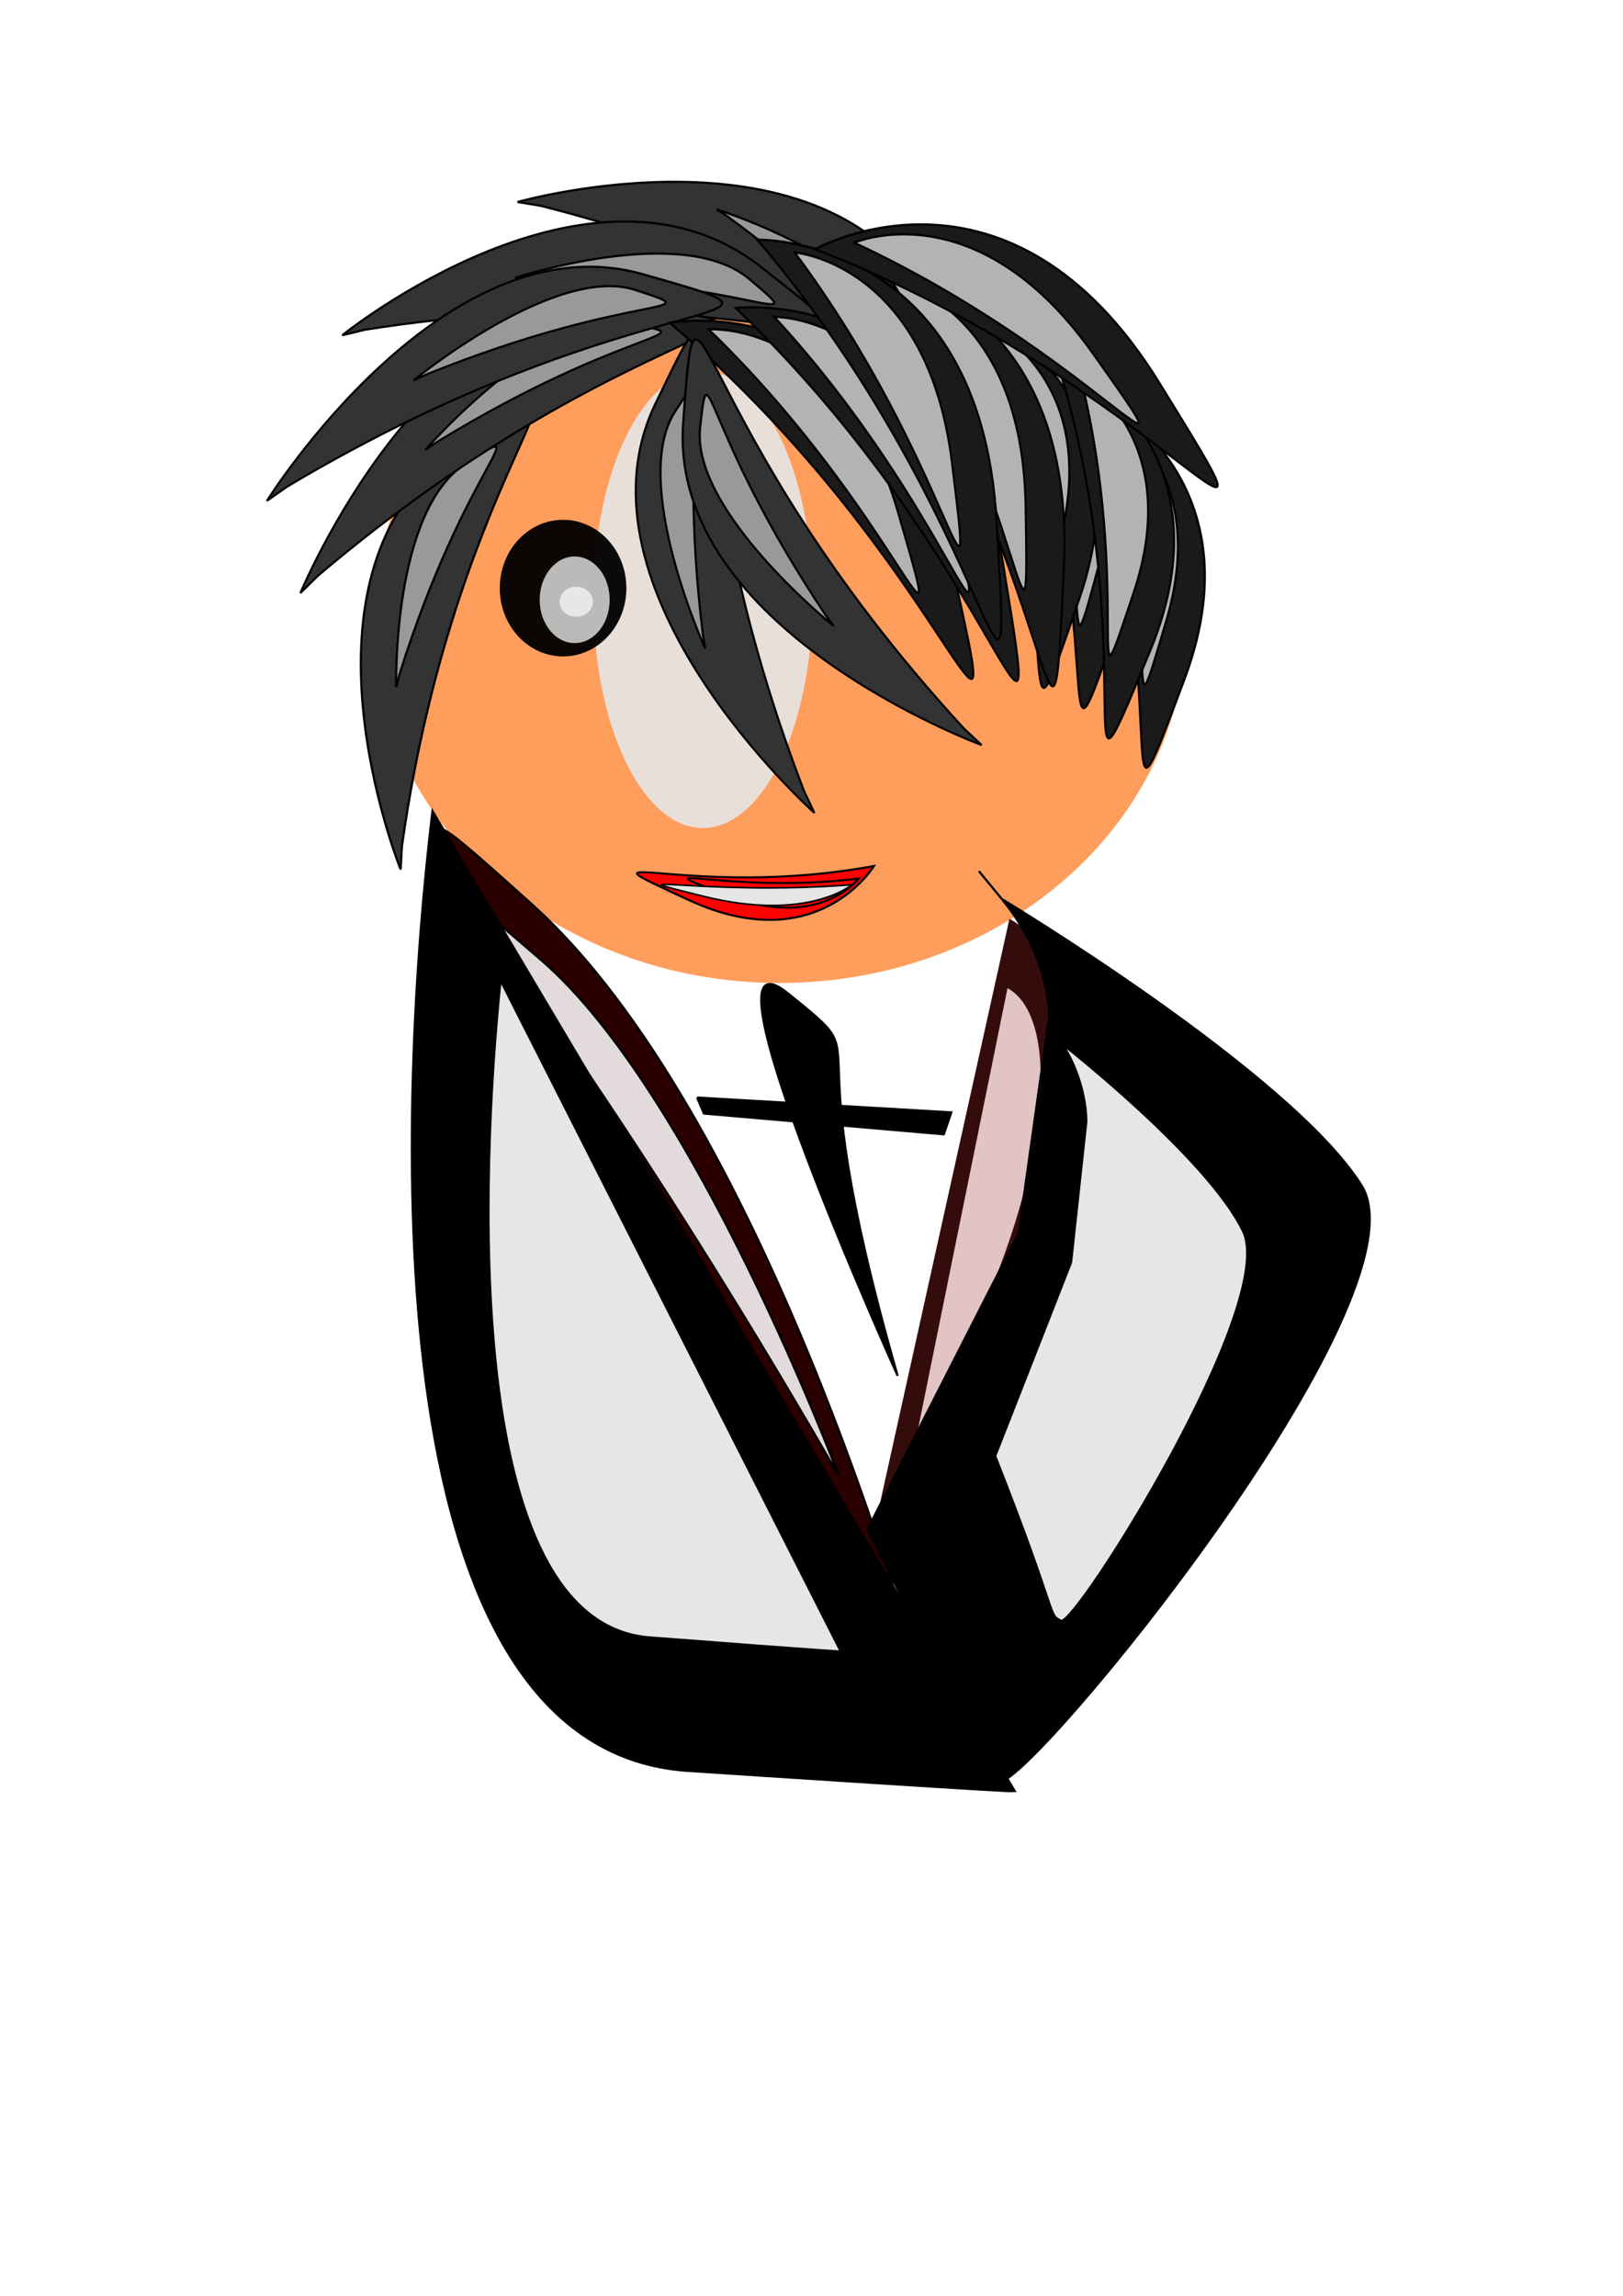 <?xml version="1.0" encoding="UTF-8"?>
<svg version="1.1" viewBox="0 0 744.09 1052.4" xmlns="http://www.w3.org/2000/svg">
<defs>
<filter id="l" x="-1.276" y="-.486" width="3.552" height="1.973">
<feGaussianBlur stdDeviation="56.023"/>
</filter>
<filter id="b" x="-.353" y="-.196" width="1.706" height="1.392">
<feGaussianBlur stdDeviation="8.525"/>
</filter>
<filter id="a" x="-.661" y="-.17" width="2.321" height="1.34">
<feGaussianBlur stdDeviation="9.01"/>
</filter>
<filter id="h" x="-.615" y="-.497" width="2.23" height="1.994">
<feGaussianBlur stdDeviation="8.22"/>
</filter>
<filter id="g" x="-.24" y="-.265" width="1.48" height="1.53">
<feGaussianBlur stdDeviation="3.207"/>
</filter>
<filter id="k" x="-.661" y="-.17" width="2.321" height="1.34" color-interpolation-filters="sRGB">
<feGaussianBlur stdDeviation="9.01"/>
</filter>
<filter id="j" x="-.131" y="-1.205" width="1.262" height="3.409">
<feGaussianBlur stdDeviation="9.44"/>
</filter>
<filter id="i" x="-.344" y="-1.785" width="1.688" height="4.569">
<feGaussianBlur stdDeviation="9.472"/>
</filter>
<filter id="f" x="-.245" y="-.109" width="1.49" height="1.219">
<feGaussianBlur stdDeviation="12.709"/>
</filter>
<filter id="e" x="-1.586" y="-.143" width="4.173" height="1.286">
<feGaussianBlur stdDeviation="22.125"/>
</filter>
<filter id="d" x="-.936" y="-.493" width="2.873" height="1.986">
<feGaussianBlur stdDeviation="76.289"/>
</filter>
<filter id="c" x="-.923" y="-.387" width="2.847" height="1.773">
<feGaussianBlur stdDeviation="53.155"/>
</filter>
</defs>
<g transform="translate(0 -6.109)">
<path d="m543.75 291.73c0 91.103-83.427 164.96-186.34 164.96s-186.34-73.854-186.34-164.96c0-91.103 83.427-164.96 186.34-164.96 95.286 0 175.22 63.637 185.3 147.52" fill="#f95" opacity=".95"/>
<path transform="matrix(.954 0 0 .758 187.48 -167.74)" d="m193.98 591.86c0 76.341-23.592 138.23-52.694 138.23s-52.694-61.887-52.694-138.23c0-76.341 23.592-138.23 52.694-138.23 26.946 0 49.55 53.325 52.399 123.61" fill="#e6e6e6" filter="url(#l)" opacity=".95"/>
</g>
<g transform="matrix(.994 -.112 .112 .994 254.85 -163.89)" stroke="#000" stroke-width="1px">
<path d="m-131.87 540.22c45.782-178.13 132.82-225.3 45.782-178.13-87.032 47.17-47.572 188.67-47.572 188.67z" fill="#333"/>
<path d="m-124.23 462c41.009-92.736 77.056-110.63 41.009-92.736-36.047 17.893-43.128 98.305-43.128 98.305z" fill="#999" filter="url(#b)"/>
</g>
<g transform="matrix(-.214 .977 -.977 -.214 758.37 319.49)" stroke="#000" stroke-width="1px">
<path d="m-110.69 546.79c5.782-183.83 80.417-248.87 5.782-183.83-74.635 65.039-5.229 194.51-5.229 194.51z" fill="#333"/>
<path d="m-124.23 462c41.009-92.736 77.056-110.63 41.009-92.736-36.047 17.893-43.128 98.305-43.128 98.305z" fill="#999" filter="url(#b)"/>
</g>
<g transform="matrix(.397 .918 -.918 .397 715.57 57.731)" stroke="#000" stroke-width="1px">
<path d="m-131.87 540.22c45.782-178.13 132.82-225.3 45.782-178.13-87.032 47.17-47.572 188.67-47.572 188.67z" fill="#333"/>
<path d="m-124.23 462c41.009-92.736 77.056-110.63 41.009-92.736-36.047 17.893-43.128 98.305-43.128 98.305z" fill="#999" filter="url(#b)"/>
</g>
<g transform="matrix(.748 .577 -.622 .839 580.27 -113.11)" stroke="#000" stroke-width="1.006px">
<path d="m-131.87 540.22c45.782-178.13 132.82-225.3 45.782-178.13-87.032 47.17-47.572 188.67-47.572 188.67z" fill="#333"/>
<path d="m-124.23 462c41.009-92.736 77.056-110.63 41.009-92.736-36.047 17.893-43.128 98.305-43.128 98.305z" fill="#999" filter="url(#b)"/>
</g>
<g transform="matrix(.643 .692 -.752 .725 622.47 -77.214)" stroke="#000" stroke-width="1.006px">
<path d="m-131.87 540.22c45.782-178.13 132.82-225.3 45.782-178.13-87.032 47.17-47.572 188.67-47.572 188.67z" fill="#333"/>
<path d="m-124.23 462c41.009-92.736 77.056-110.63 41.009-92.736-36.047 17.893-43.128 98.305-43.128 98.305z" fill="#999" filter="url(#b)"/>
</g>
<g transform="matrix(.914 -.242 .286 1.004 261.29 -203.61)">
<g transform="matrix(.998 -.074 .091 .995 415.53 132.14)" stroke="#000" stroke-width="1.006px">
<path d="m-506.29 383.03c-1.324-182.1 71.488-246.18-1.324-182.1-72.812 64.081 2.297 192.68 2.297 192.68z" fill="#333"/>
<path transform="matrix(.992 -.132 .161 .987 -476.75 -168.55)" d="m-124.23 462c41.009-92.736 77.056-110.63 41.009-92.736-36.047 17.893-43.128 98.305-43.128 98.305z" fill="#999" filter="url(#b)"/>
</g>
</g>
<g transform="matrix(.902 -.663 .635 1.037 393.98 -157.05)" stroke="#000" stroke-width=".859px">
<path d="m-209.25 160.37c47.349 135.94 9.164 235.22 47.349 135.94 38.184-99.279-47.349-135.94-47.349-135.94z" fill="#1a1a1a"/>
<path d="m-197.03 171.07c27.107 98.226 5.247 169.96 27.107 98.226 21.861-71.738-27.107-98.226-27.107-98.226z" fill="#b3b3b3" filter="url(#a)"/>
</g>
<g transform="matrix(1 -.009 .009 1 702.22 13.705)" stroke="#000" stroke-width="1px">
<path d="m-209.25 160.37c47.349 135.94 9.164 235.22 47.349 135.94 38.184-99.279-47.349-135.94-47.349-135.94z" fill="#1a1a1a"/>
<path d="m-197.03 171.07c27.107 98.226 5.247 169.96 27.107 98.226 21.861-71.738-27.107-98.226-27.107-98.226z" fill="#b3b3b3" filter="url(#a)"/>
</g>
<g transform="matrix(.999 -.033 .033 .999 665.17 -17.553)" stroke="#000" stroke-width="1px">
<path d="m-209.25 160.37c47.349 135.94 9.164 235.22 47.349 135.94 38.184-99.279-47.349-135.94-47.349-135.94z" fill="#1a1a1a"/>
<path d="m-197.03 171.07c27.107 98.226 5.247 169.96 27.107 98.226 21.861-71.738-27.107-98.226-27.107-98.226z" fill="#b3b3b3" filter="url(#a)"/>
</g>
<g transform="matrix(.999 -.036 .036 .999 645.91 -27.4)" stroke="#000" stroke-width="1px">
<path d="m-209.25 160.37c47.349 135.94 9.164 235.22 47.349 135.94 38.184-99.279-47.349-135.94-47.349-135.94z" fill="#1a1a1a"/>
<path d="m-197.03 171.07c27.107 98.226 5.247 169.96 27.107 98.226 21.861-71.738-27.107-98.226-27.107-98.226z" fill="#b3b3b3" filter="url(#a)"/>
</g>
<g transform="matrix(1 .026 -.026 1 696.76 6.549)" stroke="#000" stroke-width="1px">
<path d="m-209.25 160.37c47.349 135.94 9.164 235.22 47.349 135.94 38.184-99.279-47.349-135.94-47.349-135.94z" fill="#1a1a1a"/>
<path d="m-197.03 171.07c27.107 98.226 5.247 169.96 27.107 98.226 21.861-71.738-27.107-98.226-27.107-98.226z" fill="#b3b3b3" filter="url(#a)"/>
</g>
<g transform="matrix(.547 -.771 .863 .588 47.826 -85.4)" stroke="#000" stroke-width="1.006px">
<path d="m-131.87 540.22c45.782-178.13 132.82-225.3 45.782-178.13-87.032 47.17-47.572 188.67-47.572 188.67z" fill="#333"/>
<path d="m-124.23 462c41.009-92.736 77.056-110.63 41.009-92.736-36.047 17.893-43.128 98.305-43.128 98.305z" fill="#999" filter="url(#b)"/>
</g>
<g transform="matrix(.939 -.609 .574 1.072 441.78 -158.13)" stroke="#000" stroke-width=".859px">
<path d="m-209.25 160.37c47.349 135.94 9.164 235.22 47.349 135.94 38.184-99.279-47.349-135.94-47.349-135.94z" fill="#1a1a1a"/>
<path d="m-197.03 171.07c27.107 98.226 5.247 169.96 27.107 98.226 21.861-71.738-27.107-98.226-27.107-98.226z" fill="#b3b3b3" filter="url(#a)"/>
</g>
<g transform="matrix(1.045 -.401 .339 1.168 556.49 -150.61)" stroke="#000" stroke-width=".859px">
<path d="m-209.25 160.37c47.349 135.94 9.164 235.22 47.349 135.94 38.184-99.279-47.349-135.94-47.349-135.94z" fill="#1a1a1a"/>
<path d="m-197.03 171.07c27.107 98.226 5.247 169.96 27.107 98.226 21.861-71.738-27.107-98.226-27.107-98.226z" fill="#b3b3b3" filter="url(#a)"/>
</g>
<g transform="matrix(.996 -.51 .46 1.125 481.85 -177.23)" stroke="#000" stroke-width=".859px">
<path d="m-209.25 160.37c47.349 135.94 9.164 235.22 47.349 135.94 38.184-99.279-47.349-135.94-47.349-135.94z" fill="#1a1a1a"/>
<path d="m-197.03 171.07c27.107 98.226 5.247 169.96 27.107 98.226 21.861-71.738-27.107-98.226-27.107-98.226z" fill="#b3b3b3" filter="url(#a)"/>
</g>
<g transform="matrix(.636 -.921 .939 .772 356.31 -202.29)" stroke="#000" stroke-width=".859px">
<path d="m-209.25 160.37c47.349 135.94 9.164 235.22 47.349 135.94 38.184-99.279-47.349-135.94-47.349-135.94z" fill="#1a1a1a"/>
<path d="m-197.03 171.07c27.107 98.226 5.247 169.96 27.107 98.226 21.861-71.738-27.107-98.226-27.107-98.226z" fill="#b3b3b3" filter="url(#a)"/>
</g>
<g transform="translate(-1.5262e-8 -3.055)">
<path transform="matrix(1.086 0 0 1.025 167.75 -187.64)" d="m109.97 449.05c0 16.871-11.967 30.548-26.729 30.548s-26.729-13.677-26.729-30.548 11.967-30.548 26.729-30.548c13.668 0 25.134 11.785 26.579 27.318" opacity=".95"/>
<path transform="translate(-3.055 -1.527)" d="m282.56 279.51c0 10.966-7.18 19.856-16.037 19.856-8.857 0-16.037-8.89-16.037-19.856s7.18-19.856 16.037-19.856c8.201 0 15.08 7.66 15.948 17.757" fill="#ccc" filter="url(#h)" opacity=".95"/>
<path transform="matrix(.476 0 0 .474 125.68 94.617)" d="m307 388.72c0 8.014-7.18 14.51-16.037 14.51-8.857 0-16.037-6.496-16.037-14.51 0-8.014 7.18-14.51 16.037-14.51 8.201 0 15.08 5.598 15.948 12.976" fill="#ececec" filter="url(#g)" opacity=".95"/>
</g>
<path d="m380.5 402.22c-51.566 8.058-87.417-6.009-51.566 8.058s51.566-8.058 51.566-8.058z" fill="#e6e6e6" filter="url(#i)" stroke="#000" stroke-width="1px"/>
<g stroke="#000">
<g transform="matrix(-.041 .531 -.609 -.07 489.69 519.31)" fill="#f00" stroke-width="1.751px">
<path d="m-209.25 160.37c47.349 135.94 9.164 235.22 47.349 135.94 38.184-99.279-47.349-135.94-47.349-135.94z"/>
<path d="m-197.03 171.07c27.107 98.226 5.247 169.96 27.107 98.226 21.861-71.738-27.107-98.226-27.107-98.226z" filter="url(#k)"/>
</g>
<path transform="matrix(-.046 .379 -.682 -.05 498.45 488.74)" d="m-197.03 171.07c27.107 98.226 5.247 169.96 27.107 98.226 21.861-71.738-27.107-98.226-27.107-98.226z" fill="#e6e6e6" filter="url(#j)" stroke-width="1.958px"/>
</g>
<path transform="matrix(1.106 -2.159 .735 .376 146.51 18.025)" d="m-88.588 563.6a85.533 96.225 0 0 1-116.77 89.58" fill="#2b0000" opacity=".95"/>
<g transform="translate(371.15 -109.97)" stroke="#000" stroke-width="1px">
<path d="m-114.55 644.55" fill="#2b0000"/>
<path d="m46.886 865.45c-171.99-336.7-280.23-436.27-174.13-340.92 106.11 95.36 174.13 340.92 174.13 340.92z" fill="#2b0000"/>
<path transform="matrix(.989 -.146 .146 .989 -97.106 -6.014)" d="m-6.472 800.13c-99.068-250.38-161.43-324.42-100.3-253.51 61.118 70.91 100.3 253.51 100.3 253.51z" fill="#e3dbdb" filter="url(#f)"/>
</g>
<path transform="matrix(.716 -1.524 .476 .266 257.06 168)" d="m-88.588 563.6a85.533 96.225 0 0 1-116.77 89.58" fill="#f4d7d7" filter="url(#e)" opacity=".95"/>
<g transform="matrix(.999 .055 -.055 .999 196.88 -132.99)" stroke="#000" stroke-width="1px">
<path d="m157.41 628.05 116.69 0.396-2.885 10.21-110.28-3.455-3.524-7.15"/>
<path d="m256.18 750.28c-59.83-172.18-12.456-138-59.83-172.18-47.375-34.174 59.83 172.18 59.83 172.18z"/>
</g>
<g transform="translate(401.7 -42.767)">
<g transform="translate(-223 -50.403)">
<path d="m19.579 464.93c-15.136 126.2-31.393 430.21 117.08 439.97 148.47 9.766 149.96 9.408 149.96 9.408z" stroke="#000" stroke-width="1px"/>
</g>
<path transform="matrix(.826 0 0 .828 -214.95 63.598)" d="m51.728 517.61c-10.704 104.32-22.202 355.63 82.8 363.71 105 8.073 106.05 7.777 106.05 7.777z" fill="#e6e6e6" filter="url(#d)" stroke="#000" stroke-width="1.209px"/>
</g>
<g transform="matrix(1.009 0 0 1.023 673.52 -76.958)" stroke="#000">
<path d="m-273.4 760.63c58.04 111.5 47.349 108.44 59.568 113.03 12.219 4.582 197.03-216.89 164.96-267.29-32.075-50.403-163.43-128.3-163.43-128.3s-22.911-27.493 0 0 21.383 53.458 21.383 53.458l-13.746 96.225z" stroke-width=".984px"/>
<path transform="matrix(.829 0 0 .807 -37.144 134.01)" d="m-214.94 735.61c35.126 90.205 28.656 87.733 36.051 91.44s119.24-175.47 99.832-216.24c-19.412-40.777-98.908-103.8-98.908-103.8s-13.866-22.242 0 0 12.941 43.249 12.941 43.249l-8.319 77.848z" fill="#e6e6e6" filter="url(#c)" stroke-width="1.203px"/>
</g>
</svg>
